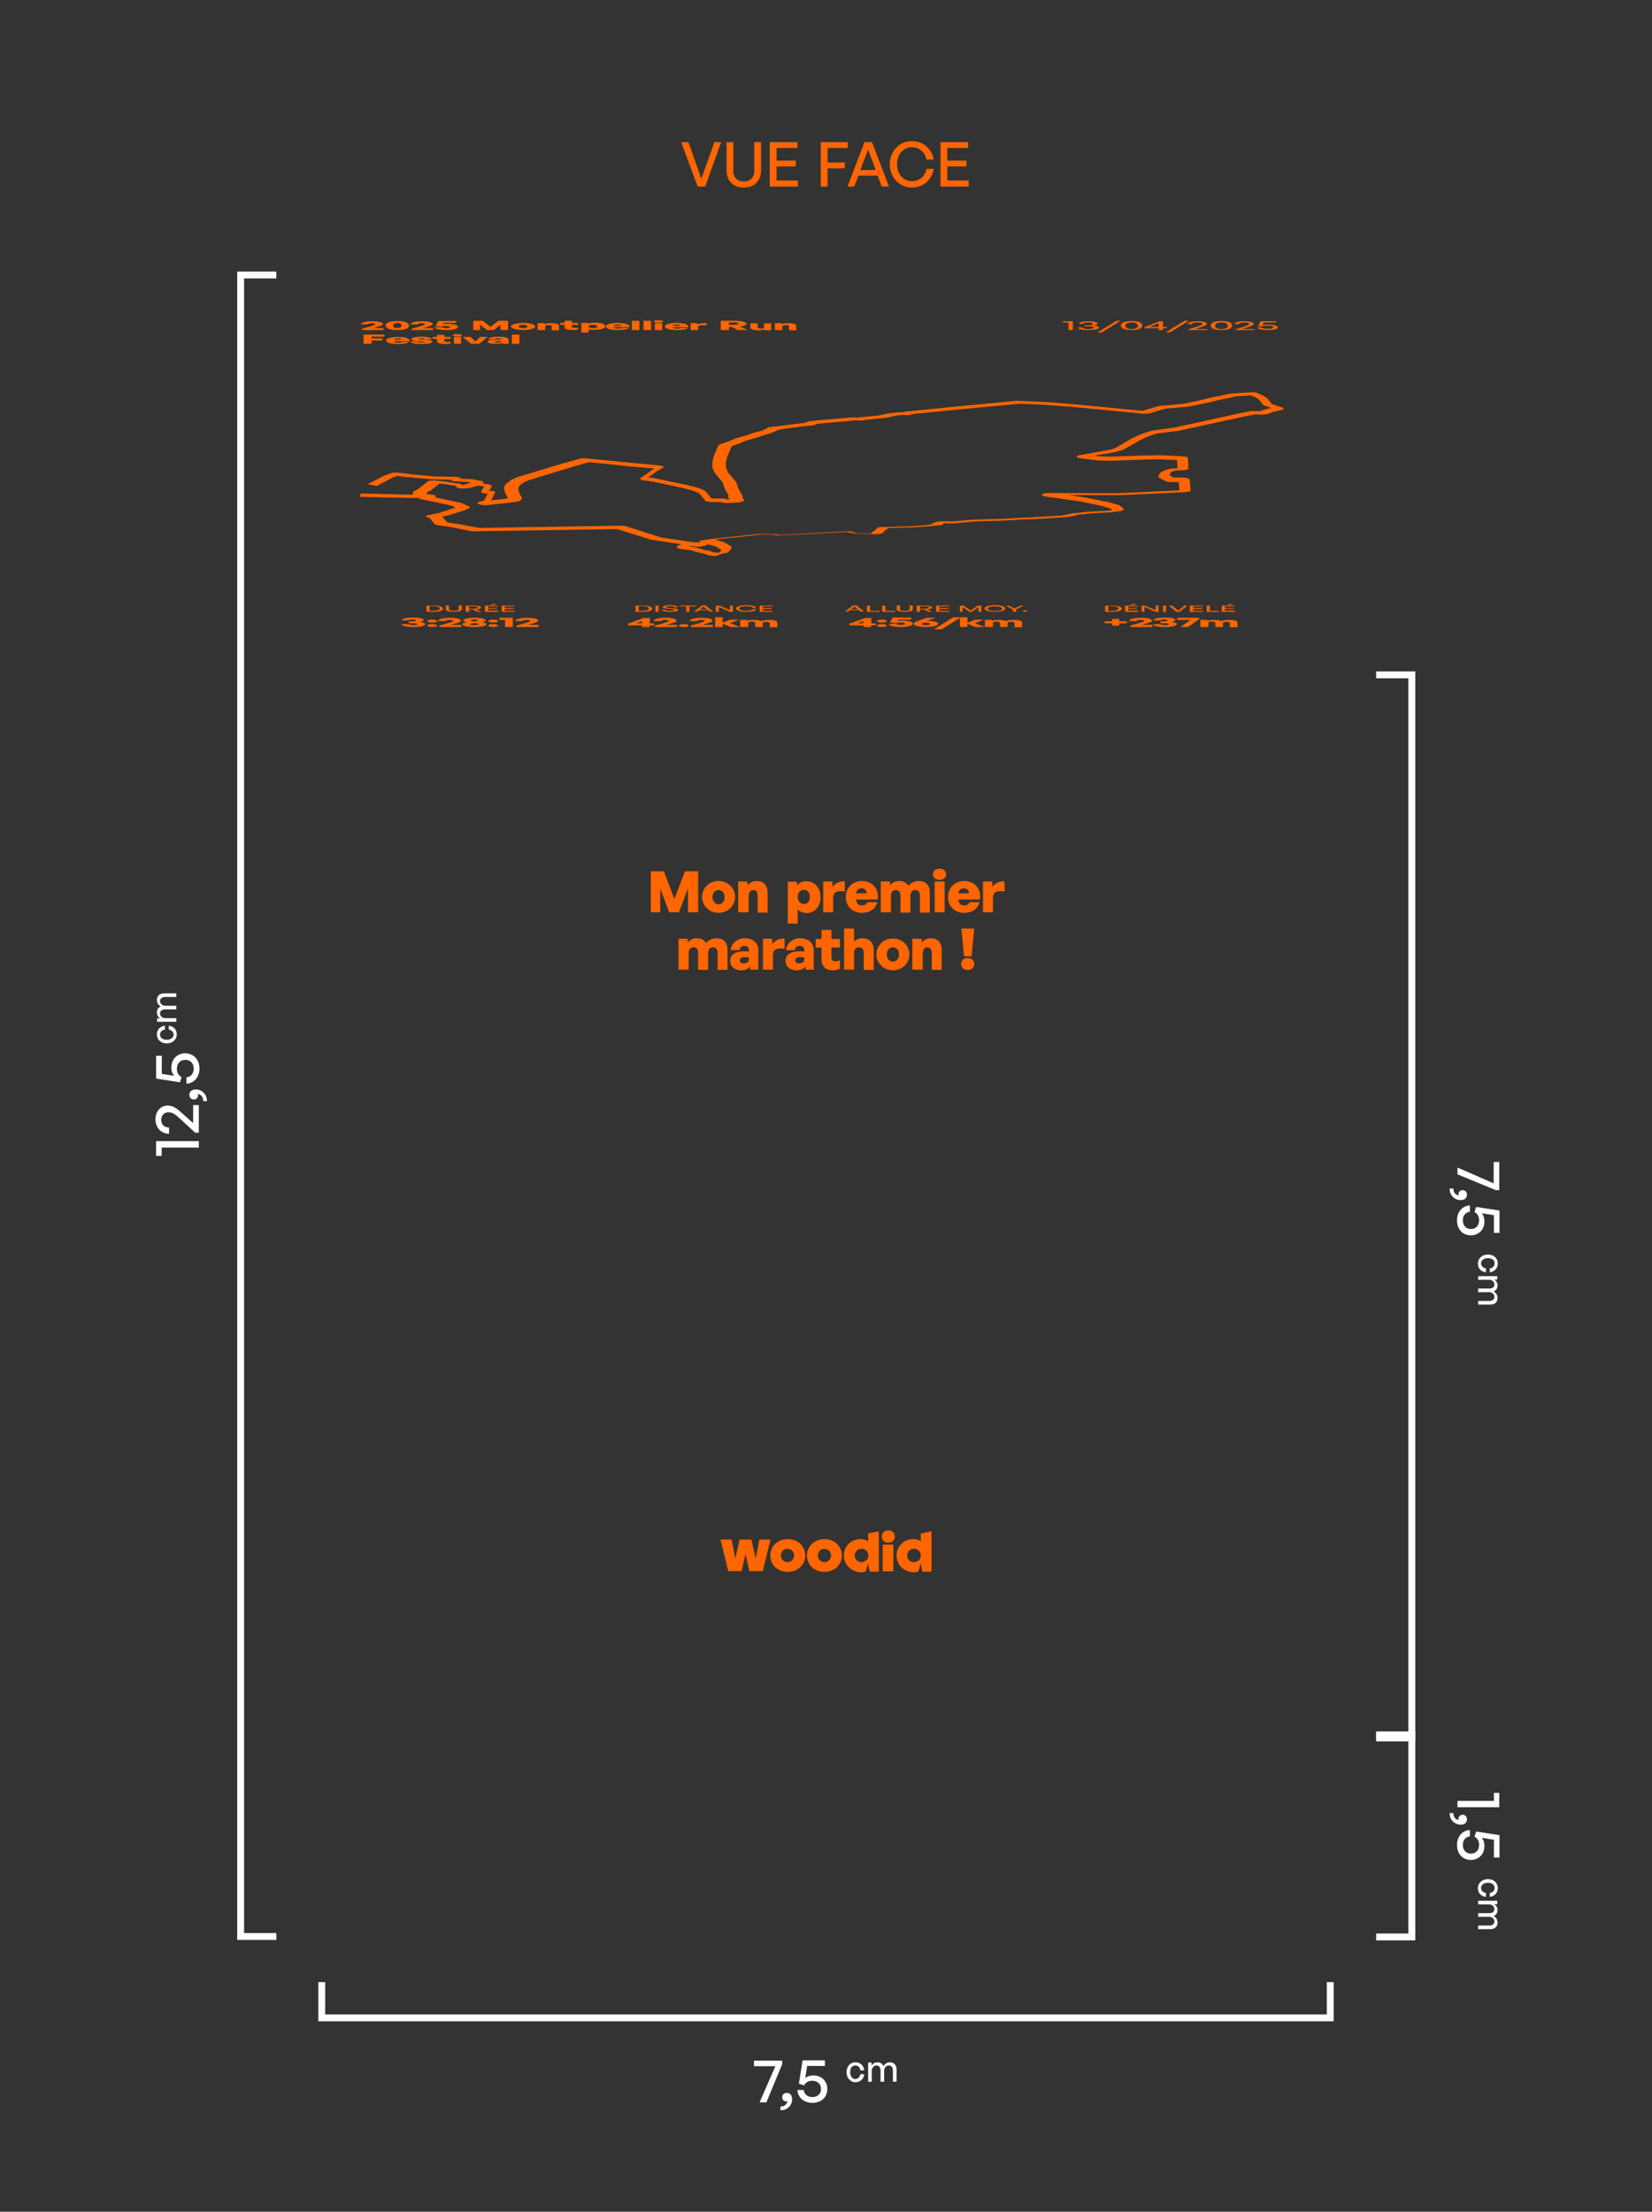 <svg width="340" height="455" viewBox="0 0 340 455" fill="none" xmlns="http://www.w3.org/2000/svg">
<rect x="0" y="0" width="340" height="455" fill="#333333" stroke="none"/>
<path d="M56.875 398.372H49.528V56.573H56.875" stroke="white" stroke-width="1.417" stroke-miterlimit="10"/>
<path d="M283.225 138.836H290.572V357.54H283.225" stroke="white" stroke-width="1.417" stroke-miterlimit="10"/>
<path d="M273.779 407.768V415.115H66.221V407.768" stroke="white" stroke-width="1.417" stroke-miterlimit="10"/>
<path d="M283.225 356.891H290.572V398.472H283.225" stroke="white" stroke-width="1.417" stroke-miterlimit="10"/>
<path d="M40.918 234.756V236.082H33.274V237.785H32.13L32.13 234.756H40.918Z" fill="white"/>
<path d="M39.748 227.335H40.918V233.016H40.164L37.187 230.273C36.225 229.376 35.575 228.817 34.678 228.817C33.846 228.817 33.183 229.415 33.183 230.364C33.183 231.339 33.807 231.95 34.795 231.95V233.237C33.131 233.237 32 231.976 32 230.273C32 228.518 33.157 227.439 34.509 227.439C35.679 227.439 36.485 228.076 37.746 229.259L39.748 231.027V227.335Z" fill="white"/>
<path d="M40.359 224.126C41.594 224.126 42.66 225.231 42.582 226.531H41.828C41.841 225.712 41.425 225.192 40.723 225.049C40.918 225.673 40.463 226.193 39.891 226.193C39.332 226.193 38.968 225.764 38.968 225.231C38.968 224.516 39.488 224.126 40.359 224.126Z" fill="white"/>
<path d="M38.11 216.685C39.683 216.685 41.048 217.816 41.048 219.844C41.048 221.573 39.93 222.886 38.37 222.938L38.37 221.638C39.306 221.534 39.865 220.832 39.865 219.857C39.865 218.635 39.111 218.037 38.11 218.037C37.2 218.037 36.407 218.7 36.407 219.87C36.407 220.65 36.732 221.235 37.369 221.586L37.031 222.652L32.13 221.885L32.13 217.192L33.3 217.192V220.923L35.835 221.326C35.445 220.819 35.263 220.273 35.263 219.662C35.263 217.738 36.615 216.685 38.11 216.685Z" fill="white"/>
<path d="M36.384 212.804C36.384 213.854 35.484 214.653 34.335 214.653C33.135 214.653 32.286 213.904 32.286 212.804C32.286 211.805 32.986 211.105 33.935 211.005V211.805C33.385 211.854 32.935 212.254 32.935 212.854C32.935 213.504 33.485 213.904 34.335 213.904C35.135 213.904 35.734 213.454 35.734 212.854C35.734 212.254 35.284 211.904 34.735 211.805V211.005C35.684 211.105 36.384 211.805 36.384 212.804Z" fill="white"/>
<path d="M36.284 209.456V210.205H32.336V209.506H32.986C32.536 209.256 32.286 208.806 32.286 208.256C32.286 207.706 32.586 207.257 33.085 207.057C32.586 206.757 32.286 206.307 32.286 205.707C32.286 204.908 32.836 204.358 33.735 204.358H36.284V205.108H33.985C33.335 205.108 32.935 205.407 32.935 205.957C32.935 206.457 33.385 206.907 34.035 206.907H36.284V207.656H33.985C33.335 207.656 32.935 207.956 32.935 208.506C32.935 209.006 33.385 209.456 34.035 209.456H36.284Z" fill="white"/>
<path d="M299.968 241.591V240.192L307.414 243.441V239.042H308.564V244.84H307.864L299.968 241.591Z" fill="white"/>
<path d="M298.368 244.49H299.118C299.118 245.289 299.518 245.789 300.217 245.939C300.018 245.339 300.467 244.84 301.017 244.84C301.567 244.84 301.917 245.239 301.917 245.789C301.917 246.489 301.417 246.889 300.567 246.889C299.318 246.889 298.268 245.789 298.368 244.49Z" fill="white"/>
<path d="M299.868 251.037C299.868 249.338 300.967 248.038 302.517 247.988V249.288C301.617 249.388 301.067 250.087 301.067 251.037C301.067 252.236 301.817 252.836 302.766 252.836C303.666 252.836 304.416 252.186 304.416 251.037C304.416 250.287 304.116 249.688 303.466 249.338L303.816 248.288L308.614 249.038V253.636H307.464V249.987L304.965 249.588C305.365 250.087 305.515 250.637 305.515 251.237C305.515 253.136 304.166 254.136 302.716 254.136C301.167 254.136 299.868 253.036 299.868 251.037Z" fill="white"/>
<path d="M304.166 259.933C304.166 258.884 305.065 258.084 306.215 258.084C307.414 258.084 308.264 258.834 308.264 259.933C308.264 260.933 307.564 261.632 306.615 261.732V260.933C307.164 260.883 307.614 260.483 307.614 259.883C307.614 259.233 307.065 258.834 306.215 258.834C305.415 258.834 304.816 259.283 304.816 259.883C304.816 260.483 305.265 260.833 305.815 260.933V261.732C304.816 261.632 304.166 260.933 304.166 259.933Z" fill="white"/>
<path d="M304.216 263.281V262.532H308.164V263.231H307.514C307.964 263.481 308.214 263.931 308.214 264.481C308.214 265.031 307.914 265.48 307.414 265.68C307.914 265.98 308.214 266.43 308.214 267.03C308.214 267.829 307.664 268.379 306.765 268.379H304.216V267.629H306.515C307.165 267.629 307.564 267.33 307.564 266.78C307.564 266.28 307.115 265.83 306.465 265.83H304.216V265.081H306.515C307.165 265.081 307.564 264.781 307.564 264.231C307.564 263.731 307.115 263.281 306.465 263.281H304.216Z" fill="white"/>
<path d="M157.73 432.507H156.331L159.58 425.061H155.182V423.911H160.979V424.661L157.73 432.507Z" fill="white"/>
<path d="M160.629 434.107V433.357C161.429 433.357 161.929 432.957 162.079 432.257C161.479 432.457 160.979 432.007 160.979 431.458C160.979 430.908 161.379 430.558 161.929 430.558C162.628 430.558 163.028 431.058 163.028 431.908C163.028 433.157 161.929 434.206 160.629 434.107Z" fill="white"/>
<path d="M167.176 432.607C165.477 432.607 164.178 431.507 164.128 429.958H165.427C165.527 430.858 166.227 431.408 167.176 431.408C168.376 431.408 168.975 430.658 168.975 429.708C168.975 428.809 168.326 428.059 167.176 428.059C166.427 428.059 165.827 428.359 165.477 429.009L164.427 428.659L165.177 423.861H169.775V425.01H166.127L165.727 427.509C166.227 427.109 166.776 426.959 167.376 426.959C169.275 426.959 170.275 428.309 170.275 429.758C170.275 431.308 169.175 432.607 167.176 432.607Z" fill="white"/>
<path d="M176.072 428.359C175.023 428.359 174.223 427.459 174.223 426.31C174.223 425.11 174.973 424.261 176.072 424.261C177.072 424.261 177.772 424.96 177.872 425.91H177.072C177.022 425.36 176.622 424.91 176.022 424.91C175.373 424.91 174.973 425.46 174.973 426.31C174.973 427.109 175.423 427.709 176.022 427.709C176.622 427.709 176.972 427.259 177.072 426.71H177.872C177.772 427.659 177.072 428.359 176.072 428.359Z" fill="white"/>
<path d="M179.421 428.259H178.671V424.311H179.371V424.96C179.621 424.511 180.071 424.261 180.62 424.261C181.17 424.261 181.62 424.561 181.82 425.06C182.12 424.561 182.569 424.261 183.169 424.261C183.969 424.261 184.519 424.81 184.519 425.71V428.259H183.769V425.96C183.769 425.31 183.469 424.91 182.919 424.91C182.419 424.91 181.97 425.36 181.97 426.01V428.259H181.22V425.96C181.22 425.31 180.92 424.91 180.37 424.91C179.871 424.91 179.421 425.36 179.421 426.01V428.259Z" fill="white"/>
<path d="M145.136 38.381H143.587L140.188 29.235H141.687L144.336 36.782L147.035 29.235H148.434L145.136 38.381Z" fill="#FF6500"/>
<path d="M153.082 38.581C150.883 38.581 149.534 37.181 149.534 35.082V29.235H150.933V35.132C150.933 36.482 151.733 37.331 153.082 37.331C154.432 37.331 155.232 36.482 155.232 35.132V29.235H156.631V35.082C156.631 37.181 155.282 38.581 153.082 38.581Z" fill="#FF6500"/>
<path d="M164.227 38.381H158.43V29.235H164.128V30.434H159.829V33.033H163.778V34.233H159.829V37.131H164.227V38.381Z" fill="#FF6500"/>
<path d="M168.925 38.381V29.235H174.473V30.434H170.325V33.433H173.873V34.633H170.325V38.381H168.925Z" fill="#FF6500"/>
<path d="M180.62 36.132H176.672L175.822 38.381H174.423L177.921 29.235H179.471L182.969 38.381H181.47L180.62 36.132ZM180.22 34.982L178.671 30.784L177.072 34.982H180.22Z" fill="#FF6500"/>
<path d="M187.667 38.581C185.118 38.581 183.119 36.482 183.119 33.783C183.119 31.084 185.118 29.035 187.667 29.035C189.966 29.035 191.815 30.584 192.165 32.834H190.666C190.416 31.334 189.216 30.285 187.717 30.285C185.918 30.285 184.618 31.734 184.618 33.783C184.618 35.832 185.918 37.282 187.717 37.282C189.216 37.282 190.416 36.232 190.666 34.733H192.165C191.815 37.032 189.966 38.581 187.667 38.581Z" fill="#FF6500"/>
<path d="M199.362 38.381H193.565V29.235H199.262V30.434H194.964V33.033H198.912V34.233H194.964V37.131H199.362V38.381Z" fill="#FF6500"/>
<path d="M299.968 370.484H307.464V368.835H308.564V371.784H299.968V370.484Z" fill="white"/>
<path d="M298.368 372.983H299.118C299.118 373.783 299.518 374.283 300.217 374.433C300.018 373.833 300.467 373.333 301.017 373.333C301.567 373.333 301.917 373.733 301.917 374.283C301.917 374.983 301.417 375.382 300.567 375.382C299.318 375.332 298.268 374.283 298.368 372.983Z" fill="white"/>
<path d="M299.868 379.531C299.868 377.831 300.967 376.532 302.517 376.482V377.781C301.617 377.881 301.067 378.581 301.067 379.531C301.067 380.73 301.817 381.33 302.766 381.33C303.666 381.33 304.416 380.68 304.416 379.531C304.416 378.781 304.116 378.181 303.466 377.831L303.816 376.782L308.614 377.531V382.129H307.464V378.481L304.965 378.081C305.365 378.581 305.515 379.131 305.515 379.731C305.515 381.63 304.166 382.629 302.716 382.629C301.167 382.629 299.868 381.53 299.868 379.531Z" fill="white"/>
<path d="M304.166 388.426C304.166 387.377 305.065 386.577 306.215 386.577C307.414 386.577 308.264 387.327 308.264 388.426C308.264 389.426 307.564 390.126 306.615 390.226V389.426C307.164 389.376 307.614 388.976 307.614 388.376C307.614 387.727 307.065 387.327 306.215 387.327C305.415 387.327 304.816 387.777 304.816 388.376C304.816 388.976 305.265 389.326 305.815 389.426V390.226C304.816 390.126 304.166 389.426 304.166 388.426Z" fill="white"/>
<path d="M304.216 391.775V391.025H308.164V391.725H307.514C307.964 391.975 308.214 392.425 308.214 392.975C308.214 393.524 307.914 393.974 307.414 394.174C307.914 394.424 308.214 394.924 308.214 395.523C308.214 396.323 307.664 396.873 306.765 396.873H304.216V396.123H306.515C307.165 396.123 307.564 395.823 307.564 395.274C307.564 394.774 307.115 394.324 306.465 394.324H304.216V393.574H306.515C307.165 393.574 307.564 393.274 307.564 392.725C307.564 392.225 307.115 391.775 306.465 391.775H304.216Z" fill="white"/>
<path d="M85.062 128.993C83.663 128.993 82.663 128.749 82.663 128.407H84.213C84.263 128.553 84.563 128.602 85.062 128.602C85.612 128.602 85.912 128.504 85.912 128.407C85.912 128.26 85.512 128.211 84.862 128.211H84.163V127.82H84.763C85.312 127.82 85.612 127.771 85.612 127.625C85.612 127.527 85.362 127.429 84.912 127.429C84.513 127.429 84.213 127.527 84.213 127.625H82.663C82.663 127.282 83.663 127.038 84.963 127.038C86.362 127.038 87.212 127.234 87.212 127.576C87.212 127.722 86.912 127.869 86.362 127.967C87.112 128.064 87.511 128.162 87.511 128.358C87.561 128.749 86.562 128.993 85.062 128.993Z" fill="#FF6500"/>
<path d="M88.961 128.065C88.361 128.065 87.961 127.918 87.961 127.771C87.961 127.576 88.361 127.478 88.961 127.478C89.561 127.478 89.96 127.625 89.96 127.771C89.96 127.967 89.561 128.065 88.961 128.065ZM88.961 128.993C88.361 128.993 87.961 128.847 87.961 128.7C87.961 128.504 88.361 128.407 88.961 128.407C89.561 128.407 89.96 128.553 89.96 128.7C89.96 128.847 89.561 128.993 88.961 128.993Z" fill="#FF6500"/>
<path d="M95.008 128.993H90.41V128.7L92.259 128.162C92.909 127.967 93.259 127.869 93.259 127.722C93.259 127.625 93.009 127.527 92.509 127.527C92.009 127.527 91.71 127.625 91.71 127.771H90.16C90.16 127.38 91.16 127.087 92.609 127.087C94.109 127.087 94.858 127.38 94.858 127.673C94.858 127.918 94.458 128.064 93.409 128.358L92.759 128.553H94.958V128.993H95.008Z" fill="#FF6500"/>
<path d="M97.657 128.993C96.157 128.993 95.158 128.749 95.158 128.407C95.158 128.211 95.558 128.064 96.108 128.016C95.658 127.918 95.358 127.82 95.358 127.625C95.358 127.331 96.257 127.087 97.657 127.087C99.056 127.087 99.956 127.331 99.956 127.625C99.956 127.771 99.656 127.918 99.206 128.016C99.756 128.113 100.156 128.26 100.156 128.407C100.106 128.749 99.156 128.993 97.657 128.993ZM97.657 128.602C98.207 128.602 98.507 128.504 98.507 128.407C98.507 128.309 98.207 128.211 97.657 128.211C97.107 128.211 96.807 128.309 96.807 128.407C96.757 128.553 97.057 128.602 97.657 128.602ZM97.657 127.82C98.057 127.82 98.307 127.771 98.307 127.625C98.307 127.527 98.057 127.429 97.657 127.429C97.207 127.429 96.957 127.527 96.957 127.625C96.957 127.771 97.207 127.82 97.657 127.82Z" fill="#FF6500"/>
<path d="M101.505 128.065C100.905 128.065 100.506 127.918 100.506 127.771C100.506 127.576 100.905 127.478 101.505 127.478C102.105 127.478 102.505 127.625 102.505 127.771C102.505 127.967 102.105 128.065 101.505 128.065ZM101.505 128.993C100.905 128.993 100.506 128.847 100.506 128.7C100.506 128.504 100.905 128.407 101.505 128.407C102.105 128.407 102.505 128.553 102.505 128.7C102.505 128.847 102.105 128.993 101.505 128.993Z" fill="#FF6500"/>
<path d="M103.954 128.993V127.527H102.805V127.087H105.553V128.993H103.954Z" fill="#FF6500"/>
<path d="M110.901 128.993H106.303V128.7L108.152 128.162C108.802 127.967 109.152 127.869 109.152 127.722C109.152 127.625 108.902 127.527 108.402 127.527C107.902 127.527 107.603 127.625 107.603 127.771H106.053C106.053 127.38 107.053 127.087 108.502 127.087C110.001 127.087 110.751 127.38 110.751 127.673C110.751 127.918 110.351 128.064 109.302 128.358L108.652 128.553H110.851V128.993H110.901Z" fill="#FF6500"/>
<path d="M133.691 128.651V128.993H132.142V128.651H129.243V128.309L132.442 127.136H133.741V128.26H134.641V128.651H133.691ZM132.142 128.211V127.771L130.942 128.211H132.142Z" fill="#FF6500"/>
<path d="M139.389 128.993H134.791V128.7L136.64 128.162C137.289 127.967 137.639 127.869 137.639 127.722C137.639 127.625 137.389 127.527 136.89 127.527C136.39 127.527 136.09 127.625 136.09 127.771H134.541C134.541 127.38 135.54 127.087 136.99 127.087C138.489 127.087 139.239 127.38 139.239 127.673C139.239 127.918 138.839 128.064 137.789 128.358L137.139 128.553H139.339V128.993H139.389Z" fill="#FF6500"/>
<path d="M140.738 128.993C140.138 128.993 139.738 128.846 139.738 128.7C139.738 128.504 140.138 128.406 140.738 128.406C141.338 128.406 141.737 128.553 141.737 128.7C141.737 128.846 141.338 128.993 140.738 128.993Z" fill="#FF6500"/>
<path d="M146.785 128.993H142.187V128.7L144.036 128.162C144.686 127.967 145.036 127.869 145.036 127.722C145.036 127.625 144.786 127.527 144.286 127.527C143.787 127.527 143.487 127.625 143.487 127.771H141.937C141.937 127.38 142.937 127.087 144.386 127.087C145.886 127.087 146.635 127.38 146.635 127.673C146.635 127.918 146.235 128.064 145.186 128.358L144.536 128.553H146.735V128.993H146.785Z" fill="#FF6500"/>
<path d="M148.734 128.309V128.993H147.185V126.989H148.734V128.113L150.284 127.478H152.083L150.284 128.211L152.333 128.993H150.334L148.734 128.309Z" fill="#FF6500"/>
<path d="M153.882 128.993H152.333V127.527H153.782V127.722C154.182 127.576 154.632 127.527 155.281 127.527C155.881 127.527 156.381 127.625 156.681 127.771C157.081 127.625 157.63 127.527 158.33 127.527C159.33 127.527 159.979 127.722 159.979 128.064V129.042H158.43V128.211C158.43 128.064 158.18 127.918 157.73 127.918C157.331 127.918 156.981 128.016 156.981 128.211V128.993H155.431V128.162C155.431 128.016 155.182 127.869 154.732 127.869C154.332 127.869 153.982 127.967 153.982 128.162V128.993H153.882Z" fill="#FF6500"/>
<path d="M179.271 128.651V128.993H177.722V128.651H174.823V128.309L178.021 127.136H179.321V128.26H180.221V128.651H179.271ZM177.672 128.211V127.771L176.472 128.211H177.672Z" fill="#FF6500"/>
<path d="M181.52 128.065C180.92 128.065 180.52 127.918 180.52 127.771C180.52 127.576 180.92 127.478 181.52 127.478C182.12 127.478 182.52 127.625 182.52 127.771C182.47 127.967 182.07 128.065 181.52 128.065ZM181.52 128.993C180.92 128.993 180.52 128.847 180.52 128.7C180.52 128.504 180.92 128.407 181.52 128.407C182.12 128.407 182.52 128.553 182.52 128.7C182.47 128.847 182.07 128.993 181.52 128.993Z" fill="#FF6500"/>
<path d="M185.418 128.993C184.019 128.993 182.969 128.749 182.919 128.358H184.519C184.619 128.504 184.968 128.553 185.418 128.553C186.068 128.553 186.268 128.407 186.268 128.309C186.268 128.211 186.068 128.064 185.368 128.064C184.918 128.064 184.619 128.113 184.469 128.211L183.169 128.064L183.719 127.038H187.517V127.478H184.868L184.719 127.722C185.018 127.673 185.318 127.673 185.668 127.673C187.267 127.673 187.917 128.016 187.917 128.309C187.867 128.651 187.067 128.993 185.418 128.993Z" fill="#FF6500"/>
<path d="M190.566 128.993C189.067 128.993 188.067 128.7 188.067 128.358C188.067 128.113 188.267 127.967 188.867 127.771L190.716 127.087H192.515L190.766 127.722C192.165 127.722 193.065 127.967 193.065 128.309C193.065 128.7 192.065 128.993 190.566 128.993ZM190.566 128.602C191.016 128.602 191.416 128.553 191.416 128.358C191.416 128.162 191.016 128.113 190.566 128.113C190.116 128.113 189.716 128.162 189.716 128.358C189.716 128.504 190.116 128.602 190.566 128.602Z" fill="#FF6500"/>
<path d="M192.165 129.482L196.213 126.989H197.763L193.764 129.482H192.165Z" fill="#FF6500"/>
<path d="M199.112 128.309V128.993H197.563V126.989H199.112V128.113L200.662 127.478H202.461L200.662 128.211L202.711 128.993H200.711L199.112 128.309Z" fill="#FF6500"/>
<path d="M204.26 128.993H202.711V127.527H204.16V127.722C204.56 127.576 205.01 127.527 205.659 127.527C206.259 127.527 206.759 127.625 207.059 127.771C207.458 127.625 208.008 127.527 208.708 127.527C209.707 127.527 210.357 127.722 210.357 128.064V129.042H208.808V128.211C208.808 128.064 208.558 127.918 208.108 127.918C207.708 127.918 207.359 128.016 207.359 128.211V128.993H205.809V128.162C205.809 128.016 205.559 127.869 205.11 127.869C204.71 127.869 204.36 127.967 204.36 128.162V128.993H204.26Z" fill="#FF6500"/>
<path d="M228.899 128.7V128.211H227.35V127.82H228.899V127.331H230.348V127.82H231.898V128.211H230.348V128.7H228.899Z" fill="#FF6500"/>
<path d="M237.245 128.993H232.647V128.7L234.497 128.162C235.146 127.967 235.496 127.869 235.496 127.722C235.496 127.625 235.246 127.527 234.746 127.527C234.247 127.527 233.947 127.625 233.947 127.771H232.397C232.397 127.38 233.397 127.087 234.846 127.087C236.346 127.087 237.095 127.38 237.095 127.673C237.095 127.918 236.696 128.064 235.646 128.358L234.996 128.553H237.195V128.993H237.245Z" fill="#FF6500"/>
<path d="M239.744 128.993C238.345 128.993 237.345 128.749 237.345 128.407H238.895C238.945 128.553 239.244 128.602 239.744 128.602C240.294 128.602 240.594 128.504 240.594 128.407C240.594 128.26 240.194 128.211 239.544 128.211H238.845V127.82H239.444C239.994 127.82 240.294 127.771 240.294 127.625C240.294 127.527 240.044 127.429 239.594 127.429C239.194 127.429 238.895 127.527 238.895 127.625H237.345C237.345 127.282 238.345 127.038 239.644 127.038C241.044 127.038 241.893 127.234 241.893 127.576C241.893 127.722 241.593 127.869 241.044 127.967C241.793 128.064 242.193 128.162 242.193 128.358C242.243 128.749 241.244 128.993 239.744 128.993Z" fill="#FF6500"/>
<path d="M244.542 128.993H242.893L245.042 127.527H242.293V127.087H246.791V127.38L244.542 128.993Z" fill="#FF6500"/>
<path d="M248.59 128.993H247.041V127.527H248.49V127.722C248.89 127.576 249.34 127.527 249.99 127.527C250.589 127.527 251.089 127.625 251.389 127.771C251.789 127.625 252.339 127.527 253.038 127.527C254.038 127.527 254.688 127.722 254.688 128.064V129.042H253.138V128.211C253.138 128.064 252.888 127.918 252.439 127.918C252.039 127.918 251.689 128.016 251.689 128.211V128.993H250.14V128.162C250.14 128.016 249.89 127.869 249.44 127.869C249.04 127.869 248.69 127.967 248.69 128.162V128.993H248.59Z" fill="#FF6500"/>
<path d="M87.761 125.865V124.594H89.111C90.41 124.594 91.21 124.839 91.21 125.23C91.21 125.621 90.41 125.865 89.111 125.865H87.761ZM88.411 125.669H89.061C89.96 125.669 90.51 125.474 90.51 125.181C90.51 124.887 90.01 124.692 89.061 124.692H88.411V125.669Z" fill="#FF6500"/>
<path d="M93.409 125.865C92.409 125.865 91.76 125.67 91.76 125.376V124.545H92.409V125.376C92.409 125.572 92.759 125.67 93.409 125.67C94.058 125.67 94.408 125.572 94.408 125.376V124.545H95.058V125.376C95.058 125.67 94.408 125.865 93.409 125.865Z" fill="#FF6500"/>
<path d="M97.307 125.376H96.507V125.865H95.858V124.594H97.457C98.406 124.594 99.006 124.741 99.006 124.985C99.006 125.181 98.606 125.327 97.957 125.376L99.106 125.865H98.307L97.307 125.376ZM96.507 124.741V125.23H97.407C98.007 125.23 98.357 125.132 98.357 124.985C98.357 124.839 98.007 124.741 97.407 124.741H96.507Z" fill="#FF6500"/>
<path d="M102.505 125.865H99.806V124.594H102.455V124.741H100.456V125.083H102.255V125.229H100.456V125.62H102.505V125.865ZM100.855 124.496L101.455 124.252H102.155L101.505 124.496H100.855Z" fill="#FF6500"/>
<path d="M105.953 125.865H103.254V124.594H105.903V124.741H103.904V125.083H105.703V125.278H103.904V125.669H105.953V125.865Z" fill="#FF6500"/>
<path d="M130.792 125.865V124.594H132.142C133.441 124.594 134.241 124.839 134.241 125.23C134.241 125.621 133.441 125.865 132.142 125.865H130.792ZM131.442 125.669H132.092C132.991 125.669 133.541 125.474 133.541 125.181C133.541 124.887 133.041 124.692 132.092 124.692H131.442V125.669Z" fill="#FF6500"/>
<path d="M135.54 124.594H134.891V125.865H135.54V124.594Z" fill="#FF6500"/>
<path d="M137.939 125.865C136.94 125.865 136.29 125.718 136.24 125.425H136.89C136.94 125.572 137.239 125.67 137.889 125.67C138.439 125.67 138.839 125.572 138.839 125.474C138.839 125.376 138.589 125.327 138.139 125.279L137.539 125.23C136.94 125.181 136.39 125.083 136.39 124.888C136.39 124.692 137.04 124.497 137.889 124.497C138.739 124.497 139.438 124.643 139.488 124.936H138.839C138.789 124.79 138.439 124.692 137.889 124.692C137.339 124.692 137.04 124.79 137.04 124.888C137.04 125.034 137.389 125.034 137.789 125.083L138.439 125.132C139.189 125.181 139.588 125.279 139.588 125.474C139.538 125.718 138.939 125.865 137.939 125.865Z" fill="#FF6500"/>
<path d="M141.238 125.865V124.741H139.838V124.594H143.287V124.741H141.887V125.865H141.238Z" fill="#FF6500"/>
<path d="M145.736 125.523H143.887L143.487 125.816H142.837L144.486 124.545H145.186L146.785 125.816H146.086L145.736 125.523ZM145.536 125.376L144.786 124.79L144.037 125.376H145.536Z" fill="#FF6500"/>
<path d="M147.935 124.839V125.865H147.335V124.594H148.085L150.234 125.523V124.594H150.833V125.865H150.184L147.935 124.839Z" fill="#FF6500"/>
<path d="M153.582 125.865C152.383 125.865 151.483 125.572 151.483 125.181C151.483 124.79 152.383 124.497 153.582 124.497C154.632 124.497 155.481 124.692 155.681 125.034H154.982C154.882 124.839 154.282 124.692 153.582 124.692C152.733 124.692 152.133 124.888 152.133 125.181C152.133 125.474 152.733 125.67 153.582 125.67C154.282 125.67 154.832 125.523 154.982 125.327H155.681C155.531 125.67 154.682 125.865 153.582 125.865Z" fill="#FF6500"/>
<path d="M158.98 125.865H156.331V124.594H158.98V124.741H156.981V125.083H158.78V125.278H156.981V125.669H158.98V125.865Z" fill="#FF6500"/>
<path d="M176.772 125.523H174.923L174.523 125.816H173.923L175.572 124.545H176.272L177.871 125.816H177.172L176.772 125.523ZM176.622 125.376L175.872 124.79L175.123 125.376H176.622Z" fill="#FF6500"/>
<path d="M178.421 125.865V124.594H179.071V125.669H181.02V125.865H178.421Z" fill="#FF6500"/>
<path d="M181.57 125.865V124.594H182.22V125.669H184.169V125.865H181.57Z" fill="#FF6500"/>
<path d="M186.218 125.865C185.218 125.865 184.569 125.67 184.569 125.376V124.545H185.218V125.376C185.218 125.572 185.568 125.67 186.218 125.67C186.868 125.67 187.217 125.572 187.217 125.376V124.545H187.867V125.376C187.867 125.67 187.267 125.865 186.218 125.865Z" fill="#FF6500"/>
<path d="M190.116 125.376H189.316V125.865H188.667V124.594H190.266C191.216 124.594 191.815 124.741 191.815 124.985C191.815 125.181 191.416 125.327 190.766 125.376L191.915 125.865H191.116L190.116 125.376ZM189.366 124.741V125.23H190.266C190.866 125.23 191.216 125.132 191.216 124.985C191.216 124.839 190.866 124.741 190.266 124.741H189.366Z" fill="#FF6500"/>
<path d="M195.364 125.865H192.665V124.594H195.314V124.741H193.315V125.083H195.164V125.278H193.315V125.669H195.364V125.865Z" fill="#FF6500"/>
<path d="M198.113 124.887V125.865H197.563V124.594H198.363L199.762 125.621L201.211 124.594H201.961V125.865H201.361V124.887L200.012 125.865H199.462L198.113 124.887Z" fill="#FF6500"/>
<path d="M204.76 125.865C203.51 125.865 202.611 125.572 202.611 125.181C202.611 124.79 203.56 124.497 204.76 124.497C206.009 124.497 206.909 124.79 206.909 125.181C206.909 125.572 206.009 125.865 204.76 125.865ZM204.76 125.718C205.659 125.718 206.259 125.523 206.259 125.23C206.259 124.936 205.659 124.741 204.76 124.741C203.86 124.741 203.26 124.936 203.26 125.23C203.31 125.474 203.86 125.718 204.76 125.718Z" fill="#FF6500"/>
<path d="M209.108 125.865H208.458V125.376L206.959 124.594H207.658L208.808 125.181L210.007 124.594H210.657L209.108 125.376V125.865Z" fill="#FF6500"/>
<path d="M210.957 125.865C210.707 125.865 210.507 125.816 210.507 125.718C210.507 125.621 210.707 125.572 210.957 125.572C211.207 125.572 211.407 125.621 211.407 125.718C211.407 125.816 211.207 125.865 210.957 125.865Z" fill="#FF6500"/>
<path d="M227.45 125.865V124.594H228.799C230.098 124.594 230.898 124.839 230.898 125.23C230.898 125.621 230.098 125.865 228.799 125.865H227.45ZM228.099 125.669H228.749C229.649 125.669 230.198 125.474 230.198 125.181C230.198 124.887 229.699 124.692 228.749 124.692H228.099V125.669Z" fill="#FF6500"/>
<path d="M234.247 125.865H231.548V124.594H234.197V124.741H232.198V125.083H233.997V125.229H232.198V125.62H234.247V125.865ZM232.547 124.496L233.147 124.252H233.847L233.197 124.496H232.547Z" fill="#FF6500"/>
<path d="M235.546 124.839V125.865H234.946V124.594H235.646L237.845 125.523V124.594H238.445V125.865H237.795L235.546 124.839Z" fill="#FF6500"/>
<path d="M239.994 124.594H239.344V125.865H239.994V124.594Z" fill="#FF6500"/>
<path d="M242.793 125.865H242.093L240.544 124.594H241.244L242.493 125.621L243.742 124.594H244.392L242.793 125.865Z" fill="#FF6500"/>
<path d="M247.591 125.865H244.892V124.594H247.541V124.741H245.542V125.083H247.391V125.278H245.542V125.669H247.591V125.865Z" fill="#FF6500"/>
<path d="M248.34 125.865V124.594H248.99V125.669H250.889V125.865H248.34Z" fill="#FF6500"/>
<path d="M254.138 125.865H251.439V124.594H254.088V124.741H252.089V125.083H253.888V125.229H252.089V125.62H254.138V125.865ZM252.489 124.496L253.088 124.252H253.788L253.138 124.496H252.489Z" fill="#FF6500"/>
<path d="M219.903 67.898V66.334H218.754V66.09H220.803V67.898H219.903Z" fill="#FF6500"/>
<path d="M223.951 67.898C222.702 67.898 221.852 67.703 221.852 67.361H222.702C222.752 67.556 223.251 67.703 223.951 67.703C224.701 67.703 225.151 67.556 225.151 67.409C225.151 67.214 224.601 67.116 223.801 67.116H223.201V66.921H223.801C224.501 66.921 224.951 66.823 224.951 66.627C224.951 66.481 224.551 66.334 223.951 66.334C223.301 66.334 222.952 66.481 222.902 66.627H222.052C222.102 66.334 222.902 66.09 224.001 66.09C225.151 66.09 225.9 66.285 225.9 66.579C225.9 66.774 225.55 66.872 224.951 66.97C225.7 67.019 226.2 67.165 226.2 67.409C226.1 67.703 225.251 67.898 223.951 67.898Z" fill="#FF6500"/>
<path d="M225.85 68.388L229.799 65.993H230.648L226.75 68.388H225.85Z" fill="#FF6500"/>
<path d="M232.897 67.898C231.448 67.898 230.698 67.556 230.698 66.97C230.698 66.383 231.498 66.041 232.897 66.041C234.297 66.041 235.096 66.383 235.096 66.97C235.096 67.556 234.347 67.898 232.897 67.898ZM232.897 67.703C233.747 67.703 234.197 67.458 234.197 67.019C234.197 66.579 233.747 66.334 232.897 66.334C232.048 66.334 231.598 66.579 231.598 67.019C231.648 67.458 232.098 67.703 232.897 67.703Z" fill="#FF6500"/>
<path d="M239.344 67.507V67.898H238.445V67.507H235.546V67.312L238.645 66.09H239.344V67.263H240.144V67.507H239.344ZM238.445 67.263V66.481L236.546 67.263H238.445Z" fill="#FF6500"/>
<path d="M239.894 68.388L243.792 65.993H244.692L240.794 68.388H239.894Z" fill="#FF6500"/>
<path d="M248.54 67.898H244.642V67.752L246.491 67.165C247.091 66.97 247.491 66.823 247.491 66.627C247.491 66.481 247.091 66.334 246.441 66.334C245.792 66.334 245.342 66.481 245.342 66.676H244.442C244.442 66.334 245.292 66.09 246.441 66.09C247.641 66.09 248.39 66.334 248.39 66.627C248.39 66.872 247.941 67.019 247.141 67.312L245.941 67.703H248.44V67.898H248.54Z" fill="#FF6500"/>
<path d="M251.389 67.898C249.94 67.898 249.19 67.556 249.19 66.97C249.19 66.383 249.99 66.041 251.389 66.041C252.788 66.041 253.588 66.383 253.588 66.97C253.588 67.556 252.838 67.898 251.389 67.898ZM251.389 67.703C252.239 67.703 252.689 67.458 252.689 67.019C252.689 66.579 252.239 66.334 251.389 66.334C250.539 66.334 250.09 66.579 250.09 67.019C250.09 67.458 250.539 67.703 251.389 67.703Z" fill="#FF6500"/>
<path d="M258.186 67.898H254.288V67.752L256.137 67.165C256.737 66.97 257.137 66.823 257.137 66.627C257.137 66.481 256.737 66.334 256.087 66.334C255.437 66.334 254.988 66.481 254.988 66.676H254.088C254.088 66.334 254.938 66.09 256.087 66.09C257.286 66.09 258.036 66.334 258.036 66.627C258.036 66.872 257.586 67.019 256.787 67.312L255.587 67.703H258.086V67.898H258.186Z" fill="#FF6500"/>
<path d="M260.835 67.898C259.635 67.898 258.786 67.654 258.736 67.361H259.635C259.685 67.556 260.185 67.654 260.835 67.654C261.685 67.654 262.084 67.507 262.084 67.312C262.084 67.116 261.635 66.97 260.835 66.97C260.285 66.97 259.885 67.019 259.685 67.165L258.936 67.116L259.436 66.09H262.634V66.334H260.085L259.785 66.872C260.135 66.774 260.485 66.774 260.935 66.774C262.234 66.774 262.984 67.067 262.984 67.361C262.984 67.654 262.234 67.898 260.835 67.898Z" fill="#FF6500"/>
<path d="M78.915 67.898H74.467V67.654L76.266 67.116C76.916 66.921 77.216 66.823 77.216 66.676C77.216 66.579 76.966 66.481 76.516 66.481C76.016 66.481 75.767 66.579 75.767 66.725H74.267C74.267 66.334 75.267 66.09 76.616 66.09C78.066 66.09 78.815 66.383 78.815 66.627C78.815 66.872 78.465 67.019 77.416 67.312L76.766 67.507H78.915V67.898Z" fill="#FF6500"/>
<path d="M81.764 67.898C80.215 67.898 79.365 67.556 79.365 66.97C79.365 66.383 80.265 66.041 81.764 66.041C83.313 66.041 84.163 66.383 84.163 66.97C84.163 67.605 83.313 67.898 81.764 67.898ZM81.764 67.507C82.314 67.507 82.614 67.312 82.614 66.97C82.614 66.627 82.314 66.432 81.764 66.432C81.214 66.432 80.914 66.627 80.914 66.97C80.914 67.312 81.164 67.507 81.764 67.507Z" fill="#FF6500"/>
<path d="M89.161 67.898H84.713V67.654L86.512 67.116C87.162 66.921 87.461 66.823 87.461 66.676C87.461 66.579 87.212 66.481 86.762 66.481C86.262 66.481 86.012 66.579 86.012 66.725H84.513C84.513 66.334 85.512 66.09 86.862 66.09C88.311 66.09 89.061 66.383 89.061 66.627C89.061 66.872 88.711 67.019 87.661 67.312L87.012 67.507H89.161V67.898Z" fill="#FF6500"/>
<path d="M91.859 67.898C90.51 67.898 89.46 67.654 89.41 67.312H90.96C91.06 67.458 91.36 67.507 91.859 67.507C92.509 67.507 92.659 67.361 92.659 67.312C92.659 67.214 92.459 67.067 91.809 67.067C91.36 67.067 91.06 67.116 90.91 67.214L89.66 67.067L90.21 66.041H93.909V66.432H91.31L91.21 66.676C91.46 66.627 91.809 66.627 92.109 66.627C93.659 66.627 94.258 66.921 94.258 67.263C94.208 67.605 93.459 67.898 91.859 67.898Z" fill="#FF6500"/>
<path d="M98.806 66.775V67.899H97.407V65.993H99.356L100.955 67.263L102.555 65.993H104.554V67.899H103.005V66.775L101.655 67.899H100.206L98.806 66.775Z" fill="#FF6500"/>
<path d="M107.652 67.898C106.253 67.898 105.154 67.556 105.154 67.165C105.154 66.774 106.253 66.432 107.652 66.432C109.052 66.432 110.151 66.774 110.151 67.165C110.151 67.556 109.102 67.898 107.652 67.898ZM107.652 67.507C108.102 67.507 108.552 67.41 108.552 67.165C108.552 66.921 108.102 66.823 107.652 66.823C107.203 66.823 106.753 66.921 106.753 67.165C106.753 67.41 107.203 67.507 107.652 67.507Z" fill="#FF6500"/>
<path d="M112.15 67.899H110.651V66.481H112.051V66.677C112.4 66.53 112.85 66.481 113.45 66.481C114.399 66.481 115.049 66.677 115.049 67.019V67.948H113.55V67.166C113.55 66.97 113.35 66.873 112.9 66.873C112.55 66.873 112.2 66.97 112.2 67.166V67.899H112.15Z" fill="#FF6500"/>
<path d="M117.898 67.899C116.848 67.899 116.199 67.703 116.199 67.361V66.824H115.299V66.433H116.199V65.993H117.698V66.433H118.997V66.824H117.698V67.263C117.698 67.41 117.898 67.459 118.298 67.459C118.548 67.459 118.798 67.459 118.947 67.41V67.801C118.648 67.899 118.348 67.899 117.898 67.899Z" fill="#FF6500"/>
<path d="M121.147 67.752V68.387H119.647V66.432H121.047V66.579C121.446 66.432 121.896 66.383 122.446 66.383C123.745 66.383 124.595 66.725 124.595 67.116C124.595 67.556 123.745 67.85 122.446 67.85C121.946 67.898 121.496 67.85 121.147 67.752ZM122.046 67.507C122.496 67.507 122.946 67.41 122.946 67.165C122.946 66.921 122.496 66.823 122.046 66.823C121.596 66.823 121.147 66.921 121.147 67.165C121.147 67.41 121.596 67.507 122.046 67.507Z" fill="#FF6500"/>
<path d="M127.144 67.898C125.695 67.898 124.695 67.605 124.695 67.165C124.695 66.725 125.744 66.432 127.144 66.432C128.743 66.432 129.793 66.823 129.493 67.312H126.294C126.294 67.459 126.644 67.605 127.144 67.605C127.594 67.605 127.844 67.556 127.993 67.459H129.493C129.193 67.752 128.343 67.898 127.144 67.898ZM126.294 67.019H127.894C127.894 66.872 127.594 66.774 127.144 66.774C126.644 66.774 126.344 66.872 126.294 67.019Z" fill="#FF6500"/>
<path d="M131.592 65.993H130.043V67.899H131.592V65.993Z" fill="#FF6500"/>
<path d="M133.991 65.993H132.442V67.899H133.991V65.993Z" fill="#FF6500"/>
<path d="M135.54 66.383C134.94 66.383 134.541 66.285 134.541 66.139C134.541 65.992 134.94 65.894 135.54 65.894C136.14 65.894 136.49 65.992 136.49 66.139C136.54 66.285 136.14 66.383 135.54 66.383ZM134.791 66.481H136.29V67.898H134.791V66.481Z" fill="#FF6500"/>
<path d="M139.289 67.898C137.839 67.898 136.84 67.605 136.84 67.165C136.84 66.725 137.889 66.432 139.289 66.432C140.888 66.432 141.937 66.823 141.637 67.312H138.439C138.439 67.459 138.789 67.605 139.289 67.605C139.738 67.605 139.988 67.556 140.138 67.459H141.637C141.288 67.752 140.488 67.898 139.289 67.898ZM138.439 67.019H140.038C140.038 66.872 139.738 66.774 139.289 66.774C138.789 66.774 138.439 66.872 138.439 67.019Z" fill="#FF6500"/>
<path d="M143.637 67.899H142.137V66.481H143.537V66.726C143.887 66.579 144.636 66.432 145.436 66.481V66.921C144.386 66.872 143.687 66.921 143.687 67.214V67.899H143.637Z" fill="#FF6500"/>
<path d="M150.584 67.263H150.034V67.899H148.335V65.993H150.933C152.633 65.993 153.632 66.237 153.632 66.628C153.632 66.921 153.083 67.068 152.283 67.166L153.882 67.899H151.833L150.584 67.263ZM150.034 66.384V66.824H150.883C151.633 66.824 151.983 66.726 151.983 66.579C151.983 66.433 151.633 66.335 150.883 66.335H150.034V66.384Z" fill="#FF6500"/>
<path d="M157.331 67.752C157.081 67.849 156.631 67.947 156.081 67.947C155.132 67.947 154.432 67.752 154.432 67.409V66.53H155.931V67.361C155.931 67.507 156.181 67.605 156.581 67.605C156.881 67.605 157.231 67.556 157.231 67.361V66.53H158.73V67.947H157.331V67.752Z" fill="#FF6500"/>
<path d="M160.979 67.899H159.48V66.481H160.879V66.677C161.229 66.53 161.679 66.481 162.278 66.481C163.228 66.481 163.878 66.677 163.878 67.019V67.948H162.378V67.166C162.378 66.97 162.178 66.873 161.729 66.873C161.379 66.873 161.029 66.97 161.029 67.166V67.899H160.979Z" fill="#FF6500"/>
<path d="M74.817 70.733V68.827H79.115V69.267H76.466V69.609H78.715V70.049H76.466V70.733H74.817Z" fill="#FF6500"/>
<path d="M81.914 70.782C80.465 70.782 79.465 70.489 79.465 70.049C79.465 69.609 80.514 69.316 81.914 69.316C83.513 69.316 84.563 69.707 84.263 70.196H81.064C81.064 70.342 81.414 70.489 81.914 70.489C82.364 70.489 82.614 70.44 82.763 70.342H84.263C83.963 70.587 83.113 70.782 81.914 70.782ZM81.064 69.854H82.663C82.663 69.707 82.364 69.609 81.914 69.609C81.414 69.609 81.114 69.707 81.064 69.854Z" fill="#FF6500"/>
<path d="M86.762 70.782C85.412 70.782 84.563 70.587 84.463 70.245H85.912C85.912 70.342 86.212 70.44 86.762 70.44C87.212 70.44 87.461 70.391 87.461 70.342C87.461 70.293 87.311 70.245 86.962 70.245L86.012 70.196C85.162 70.147 84.663 70 84.663 69.756C84.663 69.463 85.512 69.267 86.712 69.267C87.961 69.267 88.811 69.463 88.911 69.805H87.461C87.411 69.707 87.112 69.609 86.712 69.609C86.362 69.609 86.112 69.658 86.112 69.707C86.112 69.756 86.262 69.756 86.562 69.805L87.561 69.854C88.461 69.903 88.961 70.049 88.961 70.245C89.011 70.587 88.111 70.782 86.762 70.782Z" fill="#FF6500"/>
<path d="M91.659 70.782C90.61 70.782 89.96 70.587 89.96 70.245V69.707H89.061V69.316H89.96V68.876H91.46V69.316H92.759V69.707H91.46V70.147C91.46 70.293 91.659 70.342 92.059 70.342C92.309 70.342 92.559 70.342 92.709 70.293V70.684C92.409 70.733 92.059 70.782 91.659 70.782Z" fill="#FF6500"/>
<path d="M94.158 69.218C93.559 69.218 93.159 69.121 93.159 68.974C93.159 68.827 93.559 68.73 94.158 68.73C94.708 68.73 95.108 68.827 95.108 68.974C95.108 69.121 94.708 69.218 94.158 69.218ZM93.409 69.316H94.908V70.733H93.409V69.316Z" fill="#FF6500"/>
<path d="M98.656 70.733H96.957L95.208 69.316H96.857L97.857 70.245L98.806 69.316H100.356L98.656 70.733Z" fill="#FF6500"/>
<path d="M103.354 70.587C103.005 70.684 102.605 70.733 102.005 70.733C101.005 70.733 100.356 70.538 100.356 70.293C100.356 70 101.105 69.854 102.455 69.854C102.705 69.854 102.955 69.854 103.154 69.854V69.805C103.154 69.658 102.905 69.609 102.505 69.609C102.105 69.609 101.805 69.658 101.805 69.805H100.456C100.556 69.511 101.455 69.267 102.555 69.267C103.854 69.267 104.654 69.463 104.654 69.854V70.733H103.454V70.587H103.354ZM102.355 70.44C102.855 70.44 103.154 70.391 103.154 70.245V70.196C102.905 70.196 102.755 70.196 102.555 70.196C102.055 70.196 101.755 70.245 101.755 70.342C101.755 70.391 102.005 70.44 102.355 70.44Z" fill="#FF6500"/>
<path d="M106.903 68.827H105.354V70.733H106.903V68.827Z" fill="#FF6500"/>
<path d="M147.385 114.379C147.335 114.379 147.285 114.379 147.185 114.379C147.135 114.379 147.085 114.379 147.035 114.379L146.485 114.33C146.385 114.33 146.335 114.33 146.285 114.281H146.136C146.036 114.281 145.936 114.232 145.886 114.232L145.736 114.183C145.686 114.183 145.636 114.183 145.586 114.134L145.286 114.037C145.236 114.037 145.186 113.988 145.136 113.988L144.736 113.841L143.887 113.695C143.837 113.695 143.737 113.646 143.687 113.646L143.137 113.499L142.037 113.157L140.188 112.961C140.038 112.961 139.888 112.913 139.788 112.864L139.588 112.815C139.538 112.815 139.488 112.766 139.438 112.717L139.388 112.668C139.339 112.619 139.289 112.57 139.289 112.522C139.289 112.473 139.289 112.473 139.339 112.424C139.339 112.375 139.438 112.326 139.488 112.277L139.738 112.131C139.788 112.131 139.788 112.082 139.838 112.082L140.288 111.984L134.191 111.055C134.091 111.055 133.991 111.006 133.891 111.006L127.094 108.856H125.645L97.807 109.296C97.707 109.296 97.657 109.296 97.557 109.296C97.507 109.296 97.507 109.296 97.457 109.296L96.907 109.247C96.807 109.247 96.757 109.247 96.657 109.198L92.459 108.367L90.01 108.025C89.71 107.976 89.46 107.878 89.411 107.781L88.361 106.51L88.111 106.461C87.811 106.412 87.661 106.314 87.661 106.217C87.661 106.119 87.861 106.021 88.161 105.972L90.31 105.532L91.859 105.044L93.459 104.506L93.709 104.359L92.759 103.968L86.662 102.698C86.362 102.649 86.212 102.551 86.162 102.453V102.404L85.462 102.453C85.362 102.453 85.312 102.453 85.212 102.453L74.067 102.209L74.217 101.525L84.963 101.769L85.013 101.182C85.013 101.134 85.062 101.085 85.162 101.036L86.012 100.645L88.061 99.032C88.261 98.885 88.861 98.788 89.46 98.836L91.909 99.081C91.959 99.081 92.059 99.081 92.109 99.13L93.159 99.325L94.308 99.472C94.408 99.472 94.508 99.521 94.608 99.521L94.808 99.57C94.958 99.618 95.058 99.667 95.108 99.716L95.158 99.814L95.858 99.618C95.908 99.618 95.958 99.618 96.008 99.57L97.057 99.325H97.107L96.308 99.179L95.958 99.13L93.859 99.032C93.709 99.032 93.559 99.032 93.409 98.983H93.309C93.059 98.934 92.909 98.885 92.859 98.788L92.809 98.69L89.061 98.592C88.961 98.592 88.911 98.592 88.811 98.592L83.863 98.152C83.813 98.152 83.763 98.152 83.713 98.152L82.663 98.006L81.764 97.908L80.814 98.25L77.566 99.961L75.667 99.618L78.965 97.908C79.015 97.908 79.015 97.859 79.065 97.859L80.564 97.321C80.864 97.224 81.364 97.175 81.814 97.224L83.513 97.419C83.563 97.419 83.613 97.419 83.613 97.419L84.613 97.566L89.361 98.006L93.709 98.103C93.909 98.103 94.109 98.152 94.308 98.152L94.408 98.201C94.608 98.25 94.758 98.299 94.808 98.397L94.858 98.494L96.407 98.543C96.507 98.543 96.607 98.543 96.657 98.543L97.257 98.592C97.307 98.592 97.407 98.592 97.457 98.641L98.756 98.885C98.806 98.885 98.806 98.885 98.856 98.885L99.056 98.934C99.306 98.983 99.456 99.081 99.456 99.227L99.406 99.472L100.456 99.618H100.506C100.556 99.618 100.606 99.618 100.606 99.667L100.756 99.716C100.905 99.765 101.005 99.765 101.055 99.814C101.155 99.863 101.205 99.912 101.205 100.009V100.058L101.155 100.205V100.254L100.656 100.987H101.055C101.355 100.987 101.655 101.036 101.805 101.134C101.905 101.182 101.955 101.182 101.955 101.231L101.055 102.942L104.404 102.551L104.504 102.404L103.904 101.28C103.904 101.28 103.904 101.28 103.904 101.231L103.704 100.303V100.254L104.104 99.57L104.804 99.032L104.854 98.983L105.054 98.836L105.104 98.788L106.053 98.348C106.103 98.348 106.103 98.299 106.153 98.299L106.353 98.201C106.403 98.201 106.403 98.152 106.453 98.152L107.153 97.957L115.549 95.415L119.397 94.34C119.597 94.291 119.847 94.291 120.097 94.291H120.297C120.397 94.291 120.547 94.291 120.647 94.291L129.493 95.171L135.79 95.757C135.99 95.757 136.14 95.806 136.24 95.855C136.34 95.904 136.44 95.904 136.49 95.953C136.54 96.002 136.59 96.05 136.59 96.099C136.59 96.148 136.54 96.197 136.44 96.246L135.04 97.028L134.191 97.663L133.341 98.201L134.591 98.348C134.641 98.348 134.741 98.348 134.791 98.397L141.088 99.716C141.138 99.716 141.138 99.716 141.188 99.716L142.937 100.156L143.837 100.4C143.887 100.4 143.937 100.449 143.986 100.449L144.786 100.791C144.786 100.791 144.836 100.791 144.836 100.84L145.186 101.036C145.236 101.085 145.286 101.085 145.286 101.134L146.435 102.551H148.684C149.084 102.551 149.434 102.6 149.634 102.746L150.184 102.698L149.834 102.258C149.834 102.209 149.784 102.209 149.784 102.16C149.784 102.111 149.834 102.013 149.984 101.964L149.234 100.694L148.684 99.179L147.035 97.175L146.635 96.295V96.246L146.585 95.269L146.835 93.998L147.835 91.652C147.835 91.603 147.885 91.603 147.935 91.554L148.185 91.407C148.235 91.359 148.285 91.359 148.335 91.359L149.784 90.87L151.183 90.283C151.233 90.283 151.233 90.234 151.283 90.234L154.132 89.403L154.882 89.11C154.932 89.11 154.982 89.061 155.032 89.061L156.181 88.768L156.831 88.573L157.83 88.133L158.03 87.986C158.08 87.937 158.18 87.888 158.33 87.888C158.38 87.839 158.48 87.839 158.58 87.839C158.68 87.839 158.83 87.791 158.93 87.791L159.68 87.742L164.128 87.155C164.178 87.155 164.228 87.155 164.278 87.155L165.677 87.009L165.777 86.911C165.877 86.862 165.977 86.813 166.127 86.764L166.327 86.715C166.427 86.715 166.527 86.666 166.576 86.666L169.375 86.373L175.223 85.884C175.373 85.884 175.523 85.884 175.672 85.884L176.522 85.933L177.222 85.835L181.02 85.445L182.819 85.053C182.919 85.053 183.019 85.005 183.119 85.005L185.018 84.809C185.218 84.809 185.418 84.809 185.668 84.809H185.818L186.418 84.662C186.518 84.662 186.618 84.614 186.718 84.614L187.417 84.565L196.813 83.636L209.108 82.463C209.258 82.463 209.458 82.463 209.608 82.463L215.105 82.707L216.754 82.805L221.252 83.196L235.146 84.516L238.295 83.587C238.395 83.538 238.545 83.538 238.695 83.49L239.144 83.441C239.194 83.441 239.294 83.441 239.344 83.441L240.194 83.392L243.143 83.099L243.942 83.001L246.941 82.365L249.29 81.779H249.34C249.34 81.779 249.34 81.779 249.39 81.779L251.539 81.339L252.788 81.046C252.888 81.046 252.938 80.997 253.038 80.997H253.088L253.388 80.948C253.438 80.948 253.538 80.948 253.588 80.948L257.386 80.704C257.536 80.704 257.686 80.704 257.886 80.704C257.936 80.704 257.986 80.704 257.986 80.704H258.136C258.336 80.704 258.486 80.752 258.636 80.801L259.885 81.339C259.885 81.339 259.935 81.339 259.935 81.388L260.435 81.681C260.435 81.681 260.485 81.681 260.485 81.73L260.835 81.974C260.835 81.974 260.835 81.974 260.885 82.023L261.784 83.147L263.884 83.832C264.083 83.88 264.183 83.978 264.183 84.076C264.183 84.125 264.183 84.125 264.133 84.174L264.083 84.223C264.034 84.272 263.984 84.32 263.884 84.32L262.534 84.614L261.635 84.858L261.335 85.005C261.285 85.005 261.235 85.053 261.235 85.053C261.185 85.053 261.185 85.053 261.135 85.102L260.685 85.2C260.535 85.249 260.385 85.249 260.185 85.249L259.535 85.298C259.486 85.298 259.386 85.298 259.336 85.298C259.286 85.298 259.236 85.298 259.186 85.298L258.336 85.249L256.037 85.689L243.043 88.524C242.993 88.524 242.893 88.573 242.843 88.573L238.345 89.159L238.045 89.208L236.945 89.55L235.796 89.99L234.497 90.625L233.247 91.359L231.498 92.336C231.498 92.336 231.448 92.385 231.398 92.385L230.848 92.629C230.798 92.629 230.748 92.678 230.698 92.678L230.048 92.825C229.999 92.825 229.949 92.825 229.949 92.874L228.849 93.118L225.151 93.753L225.95 93.851L226.75 93.9L228.499 93.949L230.048 93.9L235.496 93.704L238.545 93.656C238.595 93.656 238.695 93.656 238.745 93.656L241.344 93.753L242.843 93.851C242.893 93.851 242.943 93.851 242.993 93.851L243.692 93.9C244.142 93.949 244.492 94.047 244.492 94.193L244.592 96.393C244.592 96.49 244.442 96.588 244.192 96.637L243.892 96.686C243.742 96.735 243.543 96.735 243.343 96.735L241.943 96.784L241.393 96.979L240.994 97.175L240.944 97.224L240.694 97.761L241.543 98.25H243.443C243.593 98.25 243.742 98.25 243.892 98.299H244.042C244.242 98.348 244.442 98.348 244.542 98.445L244.692 98.494C244.792 98.543 244.842 98.592 244.842 98.641L245.042 100.84C245.042 100.889 245.042 100.889 244.992 100.938L244.942 100.987C244.842 101.134 244.492 101.182 244.042 101.231L231.498 101.818H231.448H231.398L228.799 101.867L219.853 101.818L221.452 102.062L223.251 102.355C223.301 102.355 223.351 102.355 223.351 102.355L227.799 103.235C227.849 103.235 227.849 103.235 227.899 103.235L229.999 103.822C230.049 103.822 230.098 103.871 230.148 103.871H230.198C230.298 103.919 230.348 103.919 230.398 103.968L230.448 104.017C230.498 104.066 230.548 104.066 230.598 104.115C230.648 104.115 230.648 104.164 230.698 104.164L231.248 104.653C231.298 104.702 231.298 104.799 231.248 104.848C231.248 104.897 231.198 104.897 231.198 104.897C231.148 104.946 231.098 104.995 230.998 104.995C230.948 105.044 230.848 105.044 230.798 105.093C230.698 105.141 230.548 105.141 230.398 105.19H230.348C230.298 105.19 230.248 105.19 230.248 105.19L228.649 105.386C228.599 105.386 228.549 105.386 228.549 105.386H228.499L224.951 105.581L224.201 105.63L222.652 105.826C222.602 105.826 222.552 105.826 222.552 105.826L221.952 105.875L221.452 106.021C221.402 106.021 221.352 106.021 221.302 106.07L219.953 106.314C219.903 106.314 219.853 106.314 219.803 106.314L219.203 106.412C219.153 106.412 219.053 106.412 219.003 106.412L214.955 106.657L214.505 106.705C214.355 106.705 214.205 106.754 214.056 106.705H213.756L212.756 106.803C212.656 106.803 212.556 106.803 212.456 106.803L210.507 106.852L206.559 107.096C206.509 107.096 206.459 107.096 206.459 107.096L200.861 107.243L196.263 107.683C196.064 107.683 195.864 107.683 195.614 107.683L194.864 107.634H194.114L194.164 107.781C194.164 107.878 194.064 107.927 193.914 107.976C193.914 107.976 193.914 107.976 193.864 107.976L191.266 108.269C191.216 108.269 191.166 108.269 191.166 108.269L188.317 108.465C188.267 108.465 188.267 108.465 188.217 108.465L187.017 108.514L182.869 108.612L182.819 108.66L182.769 108.709L181.97 109.247L181.77 109.589C181.77 109.589 181.72 109.638 181.67 109.638L181.62 109.687C181.52 109.736 181.32 109.785 181.17 109.785L180.77 109.833C180.67 109.833 180.52 109.882 180.42 109.882H179.421C179.371 109.882 179.321 109.882 179.271 109.882L176.172 109.736C176.072 109.736 175.972 109.736 175.922 109.736L175.223 109.638C175.123 109.638 174.973 109.589 174.873 109.589L174.273 109.442L160.429 110.127C160.279 110.127 160.129 110.127 159.979 110.127H159.879C159.68 110.127 159.53 110.078 159.38 110.029L159.18 109.98H158.83C158.73 109.98 158.63 109.98 158.53 109.98L157.081 109.931H156.981L147.785 110.909L147.135 111.006L147.385 111.055C147.435 111.055 147.485 111.055 147.535 111.104L148.984 111.544C149.084 111.593 149.134 111.593 149.184 111.642L150.384 112.326C150.434 112.375 150.484 112.375 150.484 112.424L150.584 112.717V112.766C150.584 112.815 150.584 112.815 150.534 112.864L150.134 113.255L149.934 113.548C149.884 113.646 149.634 113.743 149.334 113.792H149.234C149.084 113.792 148.934 113.841 148.734 113.841L147.385 114.379ZM147.135 113.646L147.585 113.695H148.035L148.085 113.646L148.435 113.255L148.385 113.059L147.385 112.473L146.136 112.082L145.436 111.935C145.486 111.984 145.486 112.033 145.436 112.082C145.386 112.179 145.186 112.277 144.886 112.326L144.186 112.424C143.787 112.473 143.337 112.473 142.987 112.424L142.787 112.375L142.187 112.326L141.837 112.424L142.987 112.57C143.137 112.57 143.287 112.619 143.387 112.668L144.986 113.157L145.936 113.304C146.086 113.304 146.186 113.352 146.285 113.401L146.735 113.597L147.135 113.646ZM142.337 111.544L143.986 111.593C143.986 111.544 143.937 111.544 143.986 111.495C143.986 111.446 144.036 111.397 144.086 111.3C144.186 111.251 144.336 111.153 144.586 111.153L146.835 110.811H146.885H146.935L148.335 110.664L156.331 109.833C156.431 109.833 156.531 109.833 156.581 109.833H156.931C157.031 109.833 157.081 109.833 157.181 109.833L158.58 109.882H159.33C159.68 109.882 160.029 109.931 160.229 109.98L160.429 110.029L174.423 109.296C174.773 109.296 175.123 109.296 175.373 109.394L176.222 109.638L176.622 109.687L179.271 109.785L179.371 109.589C179.371 109.54 179.421 109.54 179.471 109.491L180.27 108.954L180.52 108.66C180.62 108.514 181.02 108.416 181.52 108.416L186.418 108.318L187.467 108.269L190.216 108.074L191.915 107.878L191.865 107.83V107.781C191.865 107.683 191.965 107.585 192.165 107.536L192.865 107.341C193.065 107.292 193.365 107.243 193.615 107.243C193.665 107.243 193.665 107.243 193.715 107.243H195.114C195.164 107.243 195.214 107.243 195.314 107.243L195.714 107.292L200.312 106.901H200.362C200.412 106.901 200.462 106.901 200.512 106.901L206.209 106.754L210.157 106.51C210.207 106.51 210.257 106.51 210.307 106.51L212.206 106.461L213.206 106.363C213.256 106.363 213.256 106.363 213.306 106.363C213.406 106.363 213.506 106.363 213.656 106.363H213.906L214.206 106.314C214.255 106.314 214.305 106.314 214.355 106.314L218.354 106.07L218.753 106.021L219.953 105.777L220.553 105.63C220.653 105.581 220.803 105.581 220.953 105.581L221.702 105.532L223.301 105.337L224.201 105.239C224.251 105.239 224.301 105.239 224.351 105.239L227.849 105.093L228.949 104.946L228.549 104.604L226.5 104.017L222.202 103.137L220.503 102.893L216.005 102.258C215.955 102.258 215.905 102.258 215.905 102.258L215.105 102.111C215.055 102.111 215.005 102.111 214.955 102.062H214.905L214.755 102.013C214.555 101.964 214.405 101.867 214.455 101.769V101.72C214.505 101.622 214.655 101.573 214.905 101.525L215.005 101.476H215.055C215.105 101.476 215.155 101.476 215.255 101.427C215.355 101.427 215.455 101.427 215.505 101.427H216.604L228.699 101.476L231.148 101.427L242.743 100.889L242.593 99.179H241.044C240.894 99.179 240.744 99.179 240.594 99.13L240.344 99.081C240.144 99.032 239.944 98.983 239.794 98.934L238.545 98.25C238.495 98.201 238.445 98.201 238.445 98.152L238.395 98.103V98.054V98.006L238.695 97.37L238.745 97.321L238.895 97.175C238.945 97.126 238.995 97.126 239.045 97.077L239.594 96.832L240.394 96.539C240.494 96.49 240.694 96.442 240.844 96.442L241.144 96.393C241.244 96.393 241.294 96.393 241.393 96.393L242.343 96.344L242.243 94.633L240.994 94.584L238.545 94.487L235.646 94.535L230.198 94.731L228.499 94.78C228.449 94.78 228.399 94.78 228.349 94.78H227.899L226.3 94.731C226.25 94.731 226.2 94.731 226.15 94.731L225.201 94.633C225.151 94.633 225.101 94.633 225.101 94.633L222.402 94.291C222.302 94.291 222.252 94.242 222.152 94.242L222.052 94.193C221.752 94.144 221.602 94.047 221.602 93.949C221.602 93.851 221.802 93.704 222.152 93.656L227.6 92.678L228.599 92.483L229.099 92.336L229.549 92.141L231.248 91.212L232.497 90.43L233.897 89.746C233.897 89.746 233.947 89.746 233.947 89.697L235.196 89.208C235.196 89.208 235.246 89.208 235.296 89.159L236.496 88.768C236.546 88.768 236.596 88.719 236.646 88.719L237.095 88.621C237.145 88.621 237.195 88.621 237.295 88.573L241.843 87.937L254.988 85.053L257.237 84.614C257.286 84.614 257.286 84.614 257.336 84.614H257.386C257.536 84.565 257.636 84.565 257.786 84.565H257.936C258.036 84.565 258.136 84.565 258.236 84.565L259.186 84.614H259.386L259.486 84.565L259.785 84.418C259.835 84.369 259.935 84.369 260.035 84.32L261.135 84.027C261.185 84.027 261.185 84.027 261.235 84.027L261.685 83.929L260.235 83.441C260.085 83.392 260.035 83.343 259.985 83.294L259.036 82.121L258.286 81.681L257.436 81.339L254.288 81.534L253.188 81.828C253.138 81.828 253.138 81.828 253.088 81.828L250.939 82.268L248.59 82.854C248.54 82.854 248.54 82.854 248.49 82.854L245.392 83.49C245.342 83.49 245.292 83.49 245.242 83.538L244.292 83.685C244.242 83.685 244.192 83.685 244.142 83.685L241.044 83.978C240.994 83.978 240.944 83.978 240.894 83.978L239.944 84.027L236.696 85.005C236.696 85.005 236.696 85.005 236.646 85.005L236.446 85.053C236.346 85.053 236.296 85.102 236.196 85.102C235.996 85.102 235.796 85.151 235.546 85.102C235.446 85.102 235.346 85.102 235.196 85.102L221.052 83.734L216.654 83.392L215.155 83.294L209.957 83.05L197.913 84.174L188.067 85.151L187.667 85.249L187.467 85.298C187.167 85.396 186.768 85.445 186.368 85.396L185.918 85.347L184.469 85.493L182.669 85.884C182.569 85.884 182.519 85.933 182.42 85.933L178.521 86.324L177.622 86.471C177.422 86.471 177.222 86.52 177.022 86.52L176.122 86.471L170.575 86.96L168.076 87.204L167.976 87.302C167.876 87.351 167.776 87.4 167.626 87.448L167.376 87.497C167.276 87.497 167.176 87.546 167.026 87.546L165.377 87.693L160.929 88.279H160.879L160.379 88.328L160.279 88.377C160.279 88.377 160.229 88.377 160.229 88.426L159.13 88.915C159.08 88.915 159.08 88.964 159.03 88.964L158.28 89.208C158.23 89.208 158.23 89.208 158.18 89.257L157.081 89.55L156.331 89.843L153.482 90.674L152.083 91.261L150.684 91.749L150.584 91.798L149.634 94.047L149.384 95.269L149.434 96.246L149.784 97.077L149.984 97.37L151.433 99.081C151.433 99.081 151.433 99.13 151.483 99.13L152.033 100.645L152.883 102.111V102.16C152.883 102.209 152.833 102.258 152.733 102.307L153.082 102.746C153.082 102.795 153.132 102.795 153.132 102.844V102.942C153.132 102.991 153.032 103.089 152.883 103.137L152.633 103.235C152.483 103.284 152.183 103.333 151.933 103.382L149.634 103.48C149.534 103.48 149.484 103.48 149.384 103.48C148.984 103.48 148.584 103.382 148.435 103.284H146.385C146.235 103.284 146.036 103.284 145.886 103.235L145.636 103.186C145.586 103.186 145.536 103.186 145.536 103.186C145.436 103.137 145.336 103.137 145.236 103.089L143.936 101.525L143.687 101.378L142.987 101.085L142.237 100.84L140.588 100.4L134.391 99.081L132.292 98.788C132.142 98.788 132.042 98.739 131.942 98.69C131.892 98.69 131.842 98.641 131.842 98.592L131.792 98.543C131.692 98.445 131.742 98.397 131.842 98.299L133.141 97.468L133.891 96.881C133.891 96.881 133.941 96.881 133.941 96.832L134.741 96.393L129.693 95.953L121.247 95.073L117.948 96.002L109.602 98.543L108.802 98.788L108.052 99.13L107.553 99.423L107.003 99.814L106.653 100.4L106.803 101.28L107.403 102.453V102.502V102.551L107.153 102.942C107.103 103.04 106.903 103.137 106.603 103.186C106.603 103.186 106.603 103.186 106.553 103.186L103.454 103.577L100.106 103.919C99.956 103.919 99.856 103.968 99.706 103.919C99.406 103.919 99.106 103.871 98.906 103.822L98.556 103.724C98.357 103.675 98.257 103.577 98.257 103.48C98.257 103.382 98.407 103.284 98.656 103.235L99.606 102.991L100.406 101.525H99.956C99.656 101.525 99.356 101.476 99.206 101.378C99.006 101.28 98.956 101.231 99.006 101.134L99.656 100.058L98.556 99.912L98.057 100.009L96.757 100.352C96.607 100.4 96.457 100.4 96.257 100.449L95.358 100.498C94.758 100.547 94.159 100.449 94.008 100.254L93.709 99.912L92.859 99.814L91.809 99.618L90.46 99.472L88.761 100.84C88.761 100.84 88.711 100.889 88.661 100.889L87.911 101.231L87.861 101.671L88.561 101.72C88.711 101.72 88.911 101.72 89.061 101.769C89.361 101.818 89.611 101.916 89.66 102.013C89.71 102.062 89.71 102.062 89.71 102.111C89.71 102.209 89.611 102.258 89.46 102.307L94.808 103.431C94.908 103.431 95.008 103.48 95.058 103.528L96.507 104.164C96.657 104.213 96.707 104.31 96.707 104.359C96.707 104.408 96.657 104.457 96.557 104.506L95.908 104.848C95.858 104.848 95.858 104.897 95.808 104.897L94.058 105.484L92.359 105.972C92.309 105.972 92.259 106.021 92.209 106.021L91.01 106.266C91.01 106.266 91.01 106.266 91.06 106.314L92.059 107.487L94.109 107.781C94.159 107.781 94.208 107.781 94.258 107.781L98.606 108.612L126.244 108.172H128.243H128.293C128.443 108.172 128.543 108.172 128.693 108.221C128.843 108.221 128.943 108.269 129.043 108.318L136.04 110.567L142.337 111.495H142.387C142.437 111.495 142.437 111.495 142.487 111.495L142.337 111.544Z" fill="#FF6500"/>
<path d="M135.89 182.805V187.693H133.941V179.237H136.64L138.789 184.956L140.988 179.237H143.687V187.693H141.588V182.756L139.738 187.693H137.739L135.89 182.805Z" fill="#FF6500"/>
<mask id="mask0_3206_13934" style="mask-type:luminance" maskUnits="userSpaceOnUse" x="69" y="139" width="202" height="211">
<path d="M270.481 139.893H69.469V349.569H270.481V139.893Z" fill="white"/>
</mask>
<g mask="url(#mask0_3206_13934)">
<path d="M147.885 187.791C145.986 187.791 144.486 186.324 144.486 184.516C144.486 182.707 145.936 181.241 147.885 181.241C149.784 181.241 151.283 182.707 151.283 184.516C151.283 186.324 149.834 187.791 147.885 187.791ZM147.885 186.031C148.534 186.031 149.134 185.542 149.134 184.565C149.134 183.587 148.534 183.098 147.885 183.098C147.235 183.098 146.635 183.587 146.635 184.565C146.685 185.493 147.285 186.031 147.885 186.031Z" fill="#FF6500"/>
</g>
<mask id="mask1_3206_13934" style="mask-type:luminance" maskUnits="userSpaceOnUse" x="69" y="139" width="202" height="211">
<path d="M270.481 139.893H69.469V349.569H270.481V139.893Z" fill="white"/>
</mask>
<g mask="url(#mask1_3206_13934)">
<path d="M153.982 187.693H151.933V181.339H153.832V182.121C154.332 181.583 154.932 181.241 155.781 181.241C157.081 181.241 157.98 182.072 157.98 183.636V187.742H155.931V184.32C155.931 183.538 155.631 183.098 155.032 183.098C154.532 183.098 154.082 183.441 154.082 184.418V187.693H153.982Z" fill="#FF6500"/>
</g>
<mask id="mask2_3206_13934" style="mask-type:luminance" maskUnits="userSpaceOnUse" x="69" y="139" width="202" height="211">
<path d="M270.481 139.893H69.469V349.569H270.481V139.893Z" fill="white"/>
</mask>
<g mask="url(#mask2_3206_13934)">
<path d="M164.178 187.106V189.99H162.128V181.388H164.028V182.121C164.577 181.583 165.177 181.29 165.977 181.29C167.726 181.29 168.875 182.756 168.875 184.565C168.875 186.422 167.726 187.839 165.977 187.839C165.277 187.79 164.677 187.595 164.178 187.106ZM165.427 185.982C166.077 185.982 166.676 185.542 166.676 184.516C166.676 183.538 166.077 183.05 165.427 183.05C164.777 183.05 164.178 183.538 164.178 184.516C164.227 185.542 164.827 185.982 165.427 185.982Z" fill="#FF6500"/>
</g>
<mask id="mask3_3206_13934" style="mask-type:luminance" maskUnits="userSpaceOnUse" x="69" y="139" width="202" height="211">
<path d="M270.481 139.893H69.469V349.569H270.481V139.893Z" fill="white"/>
</mask>
<g mask="url(#mask3_3206_13934)">
<path d="M171.524 187.693H169.425V181.339H171.324V182.463C171.824 181.73 172.824 181.193 173.873 181.339V183.392C172.424 183.245 171.474 183.343 171.474 184.76V187.693H171.524Z" fill="#FF6500"/>
</g>
<mask id="mask4_3206_13934" style="mask-type:luminance" maskUnits="userSpaceOnUse" x="69" y="139" width="202" height="211">
<path d="M270.481 139.893H69.469V349.569H270.481V139.893Z" fill="white"/>
</mask>
<g mask="url(#mask4_3206_13934)">
<path d="M177.422 187.791C175.423 187.791 174.073 186.471 174.073 184.516C174.073 182.61 175.473 181.241 177.422 181.241C179.571 181.241 181.02 182.952 180.62 185.053H176.222C176.222 185.787 176.672 186.275 177.372 186.275C177.971 186.275 178.321 186.031 178.521 185.591H180.57C180.17 187.009 179.021 187.791 177.422 187.791ZM176.222 183.783H178.371C178.371 183.147 177.971 182.756 177.322 182.756C176.722 182.707 176.272 183.147 176.222 183.783Z" fill="#FF6500"/>
</g>
<mask id="mask5_3206_13934" style="mask-type:luminance" maskUnits="userSpaceOnUse" x="69" y="139" width="202" height="211">
<path d="M270.481 139.893H69.469V349.569H270.481V139.893Z" fill="white"/>
</mask>
<g mask="url(#mask5_3206_13934)">
<path d="M183.319 187.693H181.27V181.339H183.169V182.121C183.669 181.534 184.269 181.241 185.118 181.241C185.918 181.241 186.568 181.583 186.968 182.219C187.517 181.583 188.217 181.241 189.167 181.241C190.466 181.241 191.366 182.072 191.366 183.636V187.742H189.316V184.271C189.316 183.538 189.017 183.098 188.367 183.098C187.867 183.098 187.367 183.441 187.367 184.32V187.742H185.318V184.271C185.318 183.538 185.018 183.098 184.369 183.098C183.819 183.098 183.369 183.441 183.369 184.32V187.693H183.319Z" fill="#FF6500"/>
</g>
<mask id="mask6_3206_13934" style="mask-type:luminance" maskUnits="userSpaceOnUse" x="69" y="139" width="202" height="211">
<path d="M270.481 139.893H69.469V349.569H270.481V139.893Z" fill="white"/>
</mask>
<g mask="url(#mask6_3206_13934)">
<path d="M193.365 180.997C192.565 180.997 192.015 180.508 192.015 179.873C192.015 179.188 192.565 178.7 193.365 178.7C194.164 178.7 194.714 179.188 194.714 179.873C194.714 180.557 194.164 180.997 193.365 180.997ZM192.365 181.339H194.414V187.693H192.365V181.339Z" fill="#FF6500"/>
</g>
<mask id="mask7_3206_13934" style="mask-type:luminance" maskUnits="userSpaceOnUse" x="69" y="139" width="202" height="211">
<path d="M270.481 139.893H69.469V349.569H270.481V139.893Z" fill="white"/>
</mask>
<g mask="url(#mask7_3206_13934)">
<path d="M198.462 187.791C196.463 187.791 195.114 186.471 195.114 184.516C195.114 182.61 196.513 181.241 198.462 181.241C200.611 181.241 202.061 182.952 201.661 185.053H197.263C197.263 185.787 197.713 186.275 198.412 186.275C199.012 186.275 199.362 186.031 199.562 185.591H201.611C201.211 187.009 200.062 187.791 198.462 187.791ZM197.263 183.783H199.412C199.412 183.147 199.012 182.756 198.362 182.756C197.763 182.707 197.313 183.147 197.263 183.783Z" fill="#FF6500"/>
</g>
<mask id="mask8_3206_13934" style="mask-type:luminance" maskUnits="userSpaceOnUse" x="69" y="139" width="202" height="211">
<path d="M270.481 139.893H69.469V349.569H270.481V139.893Z" fill="white"/>
</mask>
<g mask="url(#mask8_3206_13934)">
<path d="M204.36 187.693H202.311V181.339H204.21V182.463C204.71 181.73 205.709 181.193 206.759 181.339V183.392C205.309 183.245 204.36 183.343 204.36 184.76V187.693Z" fill="#FF6500"/>
</g>
<mask id="mask9_3206_13934" style="mask-type:luminance" maskUnits="userSpaceOnUse" x="69" y="139" width="202" height="211">
<path d="M270.481 139.893H69.469V349.569H270.481V139.893Z" fill="white"/>
</mask>
<g mask="url(#mask9_3206_13934)">
<path d="M141.688 199.472H139.638V193.118H141.538V193.9C142.037 193.314 142.637 193.021 143.487 193.021C144.286 193.021 144.936 193.363 145.336 193.998C145.886 193.363 146.585 193.021 147.535 193.021C148.834 193.021 149.734 193.851 149.734 195.415V199.521H147.685V196.051C147.685 195.318 147.385 194.878 146.735 194.878C146.236 194.878 145.736 195.22 145.736 196.1V199.521H143.687V196.051C143.687 195.318 143.387 194.878 142.737 194.878C142.187 194.878 141.738 195.22 141.738 196.1V199.472H141.688Z" fill="#FF6500"/>
</g>
<mask id="mask10_3206_13934" style="mask-type:luminance" maskUnits="userSpaceOnUse" x="69" y="139" width="202" height="211">
<path d="M270.481 139.893H69.469V349.569H270.481V139.893Z" fill="white"/>
</mask>
<g mask="url(#mask10_3206_13934)">
<path d="M154.382 198.886C153.932 199.374 153.332 199.619 152.533 199.619C151.183 199.619 150.284 198.837 150.284 197.615C150.284 196.393 151.333 195.709 153.182 195.709C153.532 195.709 153.882 195.709 154.132 195.758V195.464C154.132 194.878 153.782 194.585 153.232 194.585C152.683 194.585 152.233 194.878 152.233 195.464H150.384C150.484 194.096 151.733 193.021 153.232 193.021C155.032 193.021 156.081 193.949 156.081 195.562V199.472H154.432V198.886H154.382ZM153.032 198.201C153.732 198.201 154.132 197.859 154.132 197.37V196.979C153.832 196.931 153.582 196.882 153.332 196.882C152.633 196.882 152.283 197.126 152.283 197.566C152.233 197.957 152.533 198.201 153.032 198.201Z" fill="#FF6500"/>
</g>
<mask id="mask11_3206_13934" style="mask-type:luminance" maskUnits="userSpaceOnUse" x="69" y="139" width="202" height="211">
<path d="M270.481 139.893H69.469V349.569H270.481V139.893Z" fill="white"/>
</mask>
<g mask="url(#mask11_3206_13934)">
<path d="M159.08 199.472H157.031V193.118H158.93V194.242C159.43 193.509 160.429 192.971 161.479 193.118V195.171C160.029 195.024 159.08 195.122 159.08 196.539V199.472Z" fill="#FF6500"/>
</g>
<mask id="mask12_3206_13934" style="mask-type:luminance" maskUnits="userSpaceOnUse" x="69" y="139" width="202" height="211">
<path d="M270.481 139.893H69.469V349.569H270.481V139.893Z" fill="white"/>
</mask>
<g mask="url(#mask12_3206_13934)">
<path d="M165.777 198.886C165.327 199.374 164.727 199.619 163.928 199.619C162.578 199.619 161.679 198.837 161.679 197.615C161.679 196.393 162.728 195.709 164.577 195.709C164.927 195.709 165.277 195.709 165.527 195.758V195.464C165.527 194.878 165.177 194.585 164.627 194.585C164.078 194.585 163.628 194.878 163.628 195.464H161.779C161.879 194.096 163.128 193.021 164.627 193.021C166.426 193.021 167.476 193.949 167.476 195.562V199.472H165.827V198.886H165.777ZM164.427 198.201C165.127 198.201 165.527 197.859 165.527 197.37V196.979C165.227 196.931 164.977 196.882 164.727 196.882C164.028 196.882 163.678 197.126 163.678 197.566C163.628 197.957 163.928 198.201 164.427 198.201Z" fill="#FF6500"/>
</g>
<mask id="mask13_3206_13934" style="mask-type:luminance" maskUnits="userSpaceOnUse" x="69" y="139" width="202" height="211">
<path d="M270.481 139.893H69.469V349.569H270.481V139.893Z" fill="white"/>
</mask>
<g mask="url(#mask13_3206_13934)">
<path d="M171.374 199.618C169.925 199.618 169.075 198.788 169.075 197.321V194.926H167.876V193.167H169.075V191.31H171.125V193.167H172.874V194.926H171.125V196.881C171.125 197.517 171.374 197.761 171.974 197.761C172.324 197.761 172.624 197.663 172.874 197.517V199.276C172.374 199.521 171.974 199.618 171.374 199.618Z" fill="#FF6500"/>
</g>
<mask id="mask14_3206_13934" style="mask-type:luminance" maskUnits="userSpaceOnUse" x="69" y="139" width="202" height="211">
<path d="M270.481 139.893H69.469V349.569H270.481V139.893Z" fill="white"/>
</mask>
<g mask="url(#mask14_3206_13934)">
<path d="M175.772 199.472H173.723V191.016H175.772V193.655C176.272 193.264 176.822 193.02 177.572 193.02C178.871 193.02 179.821 193.851 179.821 195.415V199.52H177.771V196.099C177.771 195.366 177.472 194.877 176.772 194.877C176.222 194.877 175.772 195.219 175.772 196.05V199.472Z" fill="#FF6500"/>
</g>
<mask id="mask15_3206_13934" style="mask-type:luminance" maskUnits="userSpaceOnUse" x="69" y="139" width="202" height="211">
<path d="M270.481 139.893H69.469V349.569H270.481V139.893Z" fill="white"/>
</mask>
<g mask="url(#mask15_3206_13934)">
<path d="M183.769 199.618C181.87 199.618 180.37 198.152 180.37 196.344C180.37 194.535 181.82 193.069 183.769 193.069C185.718 193.069 187.167 194.535 187.167 196.344C187.167 198.152 185.668 199.618 183.769 199.618ZM183.769 197.81C184.419 197.81 185.018 197.321 185.018 196.344C185.018 195.366 184.419 194.877 183.769 194.877C183.119 194.877 182.519 195.366 182.519 196.344C182.519 197.321 183.119 197.81 183.769 197.81Z" fill="#FF6500"/>
</g>
<mask id="mask16_3206_13934" style="mask-type:luminance" maskUnits="userSpaceOnUse" x="69" y="139" width="202" height="211">
<path d="M270.481 139.893H69.469V349.569H270.481V139.893Z" fill="white"/>
</mask>
<g mask="url(#mask16_3206_13934)">
<path d="M189.816 199.472H187.767V193.118H189.666V193.9C190.166 193.363 190.766 193.021 191.616 193.021C192.915 193.021 193.815 193.851 193.815 195.415V199.521H191.765V196.1C191.765 195.318 191.466 194.878 190.866 194.878C190.366 194.878 189.916 195.22 189.916 196.197V199.472H189.816Z" fill="#FF6500"/>
</g>
<mask id="mask17_3206_13934" style="mask-type:luminance" maskUnits="userSpaceOnUse" x="69" y="139" width="202" height="211">
<path d="M270.481 139.893H69.469V349.569H270.481V139.893Z" fill="white"/>
</mask>
<g mask="url(#mask17_3206_13934)">
<path d="M199.162 199.569C198.412 199.569 197.813 199.032 197.813 198.347C197.813 197.614 198.362 197.077 199.162 197.077C199.962 197.077 200.511 197.614 200.511 198.347C200.511 199.032 199.962 199.569 199.162 199.569ZM198.412 196.735L197.863 191.016H200.511L199.962 196.735H198.412Z" fill="#FF6500"/>
</g>
<mask id="mask18_3206_13934" style="mask-type:luminance" maskUnits="userSpaceOnUse" x="69" y="139" width="202" height="211">
<path d="M270.481 139.893H69.469V349.569H270.481V139.893Z" fill="white"/>
</mask>
<g mask="url(#mask18_3206_13934)">
<path d="M148.335 316.724H150.584L151.333 320.634L152.233 316.724H154.632L155.531 320.634L156.281 316.724H158.58L156.981 323.225H154.232L153.432 319.706L152.633 323.225H149.884L148.285 316.724H148.335Z" fill="#FF6500"/>
</g>
<mask id="mask19_3206_13934" style="mask-type:luminance" maskUnits="userSpaceOnUse" x="69" y="139" width="202" height="211">
<path d="M270.481 139.893H69.469V349.569H270.481V139.893Z" fill="white"/>
</mask>
<g mask="url(#mask19_3206_13934)">
<path d="M158.53 319.999C158.53 318.044 160.129 316.626 162.128 316.626C164.128 316.626 165.727 318.044 165.727 319.999C165.727 321.954 164.128 323.371 162.128 323.371C160.079 323.371 158.53 321.954 158.53 319.999ZM163.428 319.999C163.428 319.168 162.828 318.63 162.078 318.63C161.329 318.63 160.729 319.168 160.729 319.999C160.729 320.781 161.329 321.367 162.078 321.367C162.828 321.367 163.428 320.781 163.428 319.999Z" fill="#FF6500"/>
</g>
<mask id="mask20_3206_13934" style="mask-type:luminance" maskUnits="userSpaceOnUse" x="69" y="139" width="202" height="211">
<path d="M270.481 139.893H69.469V349.569H270.481V139.893Z" fill="white"/>
</mask>
<g mask="url(#mask20_3206_13934)">
<path d="M166.077 319.999C166.077 318.044 167.676 316.626 169.675 316.626C171.674 316.626 173.273 318.044 173.273 319.999C173.273 321.954 171.674 323.371 169.675 323.371C167.676 323.371 166.077 321.954 166.077 319.999ZM171.024 319.999C171.024 319.168 170.425 318.63 169.675 318.63C168.925 318.63 168.326 319.168 168.326 319.999C168.326 320.781 168.925 321.367 169.675 321.367C170.425 321.367 171.024 320.781 171.024 319.999Z" fill="#FF6500"/>
</g>
<mask id="mask21_3206_13934" style="mask-type:luminance" maskUnits="userSpaceOnUse" x="69" y="139" width="202" height="211">
<path d="M270.481 139.893H69.469V349.569H270.481V139.893Z" fill="white"/>
</mask>
<g mask="url(#mask21_3206_13934)">
<path d="M173.673 319.999C173.673 318.044 175.223 316.627 177.122 316.627C177.722 316.627 178.221 316.773 178.671 317.066V315.454L180.87 315.014V323.323H178.971L178.671 321.563L178.171 323.274C177.871 323.42 177.472 323.469 177.122 323.469C175.273 323.371 173.673 321.954 173.673 319.999ZM178.721 319.999C178.721 319.217 178.121 318.63 177.322 318.63C176.522 318.63 175.922 319.168 175.922 319.999C175.922 320.83 176.522 321.367 177.322 321.367C178.071 321.319 178.721 320.781 178.721 319.999Z" fill="#FF6500"/>
</g>
<mask id="mask22_3206_13934" style="mask-type:luminance" maskUnits="userSpaceOnUse" x="69" y="139" width="202" height="211">
<path d="M270.481 139.893H69.469V349.569H270.481V139.893Z" fill="white"/>
</mask>
<g mask="url(#mask22_3206_13934)">
<path d="M181.47 316.089C181.47 315.355 182.07 314.818 182.819 314.818C183.569 314.818 184.169 315.307 184.169 316.089C184.169 316.871 183.569 317.359 182.819 317.359C182.07 317.408 181.47 316.871 181.47 316.089ZM181.67 317.75H183.869V323.273H181.67V317.75Z" fill="#FF6500"/>
</g>
<mask id="mask23_3206_13934" style="mask-type:luminance" maskUnits="userSpaceOnUse" x="69" y="139" width="202" height="211">
<path d="M270.481 139.893H69.469V349.569H270.481V139.893Z" fill="white"/>
</mask>
<g mask="url(#mask23_3206_13934)">
<path d="M184.519 319.999C184.519 318.044 186.068 316.627 187.967 316.627C188.567 316.627 189.067 316.773 189.516 317.066V315.454L191.715 315.014V323.323H189.816L189.516 321.563L189.017 323.274C188.717 323.42 188.317 323.469 187.967 323.469C186.068 323.371 184.519 321.954 184.519 319.999ZM189.516 319.999C189.516 319.217 188.917 318.63 188.117 318.63C187.317 318.63 186.718 319.168 186.718 319.999C186.718 320.83 187.317 321.367 188.117 321.367C188.917 321.319 189.516 320.781 189.516 319.999Z" fill="#FF6500"/>
</g>
</svg>
